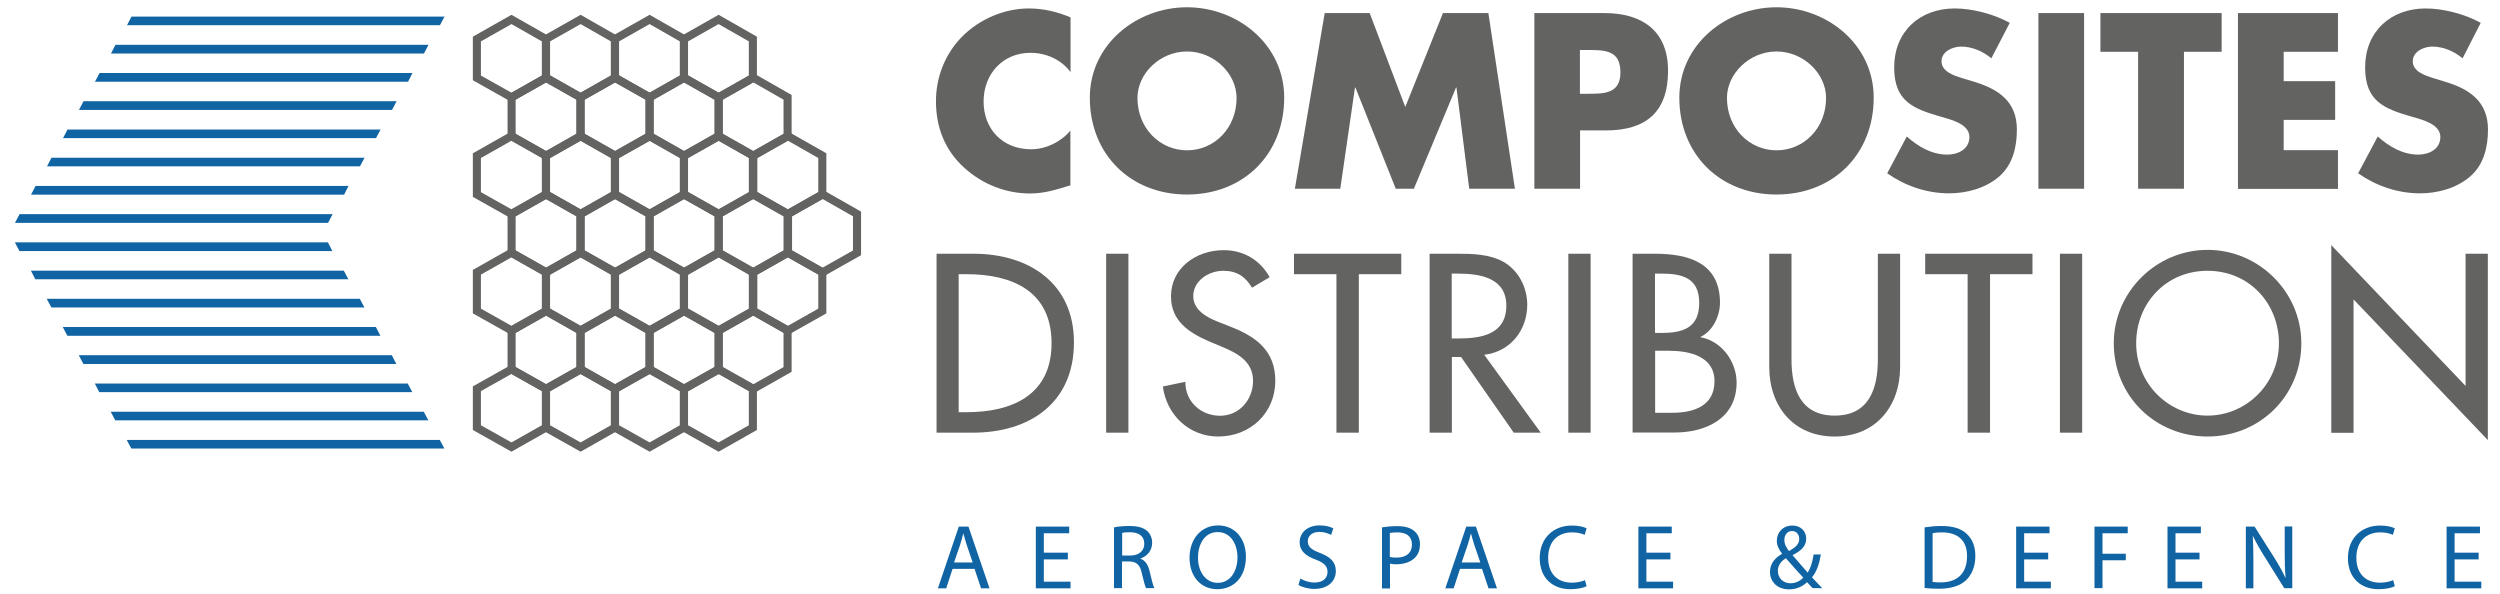 <?xml version="1.0" encoding="utf-8"?>
<!-- Generator: Adobe Illustrator 28.3.0, SVG Export Plug-In . SVG Version: 6.00 Build 0)  -->
<svg version="1.1" id="Calque_1" xmlns="http://www.w3.org/2000/svg" xmlns:xlink="http://www.w3.org/1999/xlink" x="0px" y="0px"
	 viewBox="0 0 1684.9 400" style="enable-background:new 0 0 1684.9 400;" xml:space="preserve">
<style type="text/css">
	.st0{fill:#1164A4;}
	.st1{fill:none;stroke:#636362;stroke-width:5.444;stroke-miterlimit:10;}
	.st2{fill:#636362;}
</style>
<polygon class="st0" points="299.6,11.2 88.6,11.2 85.6,17 296.5,17 "/>
<polygon class="st0" points="288.8,30.2 77.8,30.2 74.8,36.1 285.7,36.1 "/>
<polygon class="st0" points="278,49.2 67.1,49.2 64,55.1 275,55.1 "/>
<polygon class="st0" points="267.3,68.2 56.3,68.2 53.2,74.1 264.2,74.1 "/>
<polygon class="st0" points="256.5,87.3 45.5,87.3 42.5,93.1 253.4,93.1 "/>
<polygon class="st0" points="245.7,106.3 34.7,106.3 31.7,112.1 242.6,112.1 "/>
<polygon class="st0" points="234.9,125.3 24,125.3 20.9,131.2 231.9,131.2 "/>
<polygon class="st0" points="224.2,144.3 13.2,144.3 10.1,150.2 221.1,150.2 "/>
<polygon class="st0" points="10,163.3 221,163.3 224,169.2 13.1,169.2 "/>
<polygon class="st0" points="20.8,182.4 231.7,182.4 234.8,188.2 23.8,188.2 "/>
<polygon class="st0" points="31.5,201.4 242.5,201.4 245.6,207.2 34.6,207.2 "/>
<polygon class="st0" points="42.3,220.4 253.3,220.4 256.4,226.3 45.4,226.3 "/>
<polygon class="st0" points="53.1,239.4 264.1,239.4 267.1,245.3 56.2,245.3 "/>
<polygon class="st0" points="63.9,258.5 274.8,258.5 277.9,264.3 66.9,264.3 "/>
<polygon class="st0" points="74.6,277.5 285.6,277.5 288.7,283.3 77.7,283.3 "/>
<polygon class="st0" points="85.4,296.5 296.4,296.5 299.5,302.3 88.5,302.3 "/>
<g>
	<polygon class="st1" points="367.9,52.5 367.9,26.3 344.7,13.1 321.4,26.3 321.4,52.5 344.7,65.6 	"/>
	<polygon class="st1" points="414.4,52.5 414.4,26.3 391.3,13.1 368,26.3 368,52.5 391.3,65.6 	"/>
	<polygon class="st1" points="460.9,52.5 460.9,26.3 437.8,13.1 414.5,26.3 414.5,52.5 437.8,65.6 	"/>
	<polygon class="st1" points="507.4,52.5 507.4,26.3 484.3,13.1 461,26.3 461,52.5 484.3,65.6 	"/>
</g>
<g>
	<polygon class="st1" points="391.2,91.8 391.2,65.6 368.1,52.4 344.8,65.6 344.8,91.8 368.1,104.9 	"/>
	<polygon class="st1" points="437.8,91.8 437.8,65.6 414.6,52.4 391.3,65.6 391.3,91.8 414.6,104.9 	"/>
	<polygon class="st1" points="484.3,91.8 484.3,65.6 461.1,52.4 437.8,65.6 437.8,91.8 461.1,104.9 	"/>
	<polygon class="st1" points="530.8,91.8 530.8,65.6 507.7,52.4 484.4,65.6 484.4,91.8 507.7,104.9 	"/>
</g>
<g>
	<polygon class="st1" points="367.9,131.1 367.9,104.9 344.7,91.7 321.4,104.9 321.4,131.1 344.7,144.2 	"/>
	<polygon class="st1" points="414.4,131.1 414.4,104.9 391.3,91.7 368,104.9 368,131.1 391.3,144.2 	"/>
	<polygon class="st1" points="460.9,131.1 460.9,104.9 437.8,91.7 414.5,104.9 414.5,131.1 437.8,144.2 	"/>
	<polygon class="st1" points="507.4,131.1 507.4,104.9 484.3,91.7 461,104.9 461,131.1 484.3,144.2 	"/>
</g>
<g>
	<polygon class="st1" points="391.2,170.4 391.2,144.2 368.1,131 344.8,144.2 344.8,170.4 368.1,183.5 	"/>
	<polygon class="st1" points="437.8,170.4 437.8,144.2 414.6,131 391.3,144.2 391.3,170.4 414.6,183.5 	"/>
	<polygon class="st1" points="484.3,170.4 484.3,144.2 461.1,131 437.8,144.2 437.8,170.4 461.1,183.5 	"/>
	<polygon class="st1" points="530.8,170.4 530.8,144.2 507.7,131 484.4,144.2 484.4,170.4 507.7,183.5 	"/>
</g>
<g>
	<polygon class="st1" points="367.9,209.6 367.9,183.5 344.7,170.3 321.4,183.5 321.4,209.6 344.7,222.7 	"/>
	<polygon class="st1" points="414.4,209.6 414.4,183.5 391.3,170.3 368,183.5 368,209.6 391.3,222.7 	"/>
	<polygon class="st1" points="460.9,209.6 460.9,183.5 437.8,170.3 414.5,183.5 414.5,209.6 437.8,222.7 	"/>
	<polygon class="st1" points="507.4,209.6 507.4,183.5 484.3,170.3 461,183.5 461,209.6 484.3,222.7 	"/>
	<polygon class="st1" points="554.2,131.1 554.2,104.9 531,91.7 507.7,104.9 507.7,131.1 531,144.2 	"/>
	<polygon class="st1" points="577.6,170.4 577.6,144.2 554.4,131 531.1,144.2 531.1,170.4 554.4,183.5 	"/>
	<polygon class="st1" points="554.2,209.6 554.2,183.5 531,170.3 507.7,183.5 507.7,209.6 531,222.7 	"/>
</g>
<g>
	<polygon class="st1" points="391.2,249 391.2,222.8 368.1,209.6 344.8,222.8 344.8,249 368.1,262.1 	"/>
	<polygon class="st1" points="437.8,249 437.8,222.8 414.6,209.6 391.3,222.8 391.3,249 414.6,262.1 	"/>
	<polygon class="st1" points="484.3,249 484.3,222.8 461.1,209.6 437.8,222.8 437.8,249 461.1,262.1 	"/>
	<polygon class="st1" points="530.8,249 530.8,222.8 507.7,209.6 484.4,222.8 484.4,249 507.7,262.1 	"/>
</g>
<g>
	<polygon class="st1" points="367.9,288.2 367.9,262 344.7,248.9 321.4,262 321.4,288.2 344.7,301.3 	"/>
	<polygon class="st1" points="414.4,288.2 414.4,262 391.3,248.9 368,262 368,288.2 391.3,301.3 	"/>
	<polygon class="st1" points="460.9,288.2 460.9,262 437.8,248.9 414.5,262 414.5,288.2 437.8,301.3 	"/>
	<polygon class="st1" points="507.4,288.2 507.4,262 484.3,248.9 461,262 461,288.2 484.3,301.3 	"/>
</g>
<g>
	<path class="st0" d="M642,383.4l-4.3,13.1h-5.6l14.1-41.6h6.5l14.2,41.6h-5.7l-4.4-13.1H642z M655.6,379.2l-4.1-12
		c-0.9-2.7-1.5-5.2-2.2-7.6h-0.1c-0.6,2.5-1.3,5-2.1,7.5l-4.1,12H655.6z"/>
	<path class="st0" d="M719.7,377h-16.2v15h18v4.5h-23.4v-41.6h22.5v4.5h-17.1v13.1h16.2V377z"/>
	<path class="st0" d="M750.9,355.4c2.7-0.6,6.6-0.9,10.3-0.9c5.7,0,9.4,1.1,12,3.4c2.1,1.9,3.3,4.7,3.3,7.9c0,5.5-3.5,9.1-7.8,10.6
		v0.2c3.2,1.1,5.1,4.1,6.1,8.4c1.4,5.8,2.3,9.8,3.2,11.4h-5.6c-0.7-1.2-1.6-4.8-2.8-9.9c-1.2-5.7-3.5-7.9-8.3-8.1h-5.1v18h-5.4
		V355.4z M756.3,374.4h5.5c5.7,0,9.4-3.1,9.4-7.9c0-5.4-3.9-7.7-9.6-7.8c-2.6,0-4.4,0.2-5.3,0.5V374.4z"/>
	<path class="st0" d="M839.7,375.2c0,14.3-8.7,21.9-19.3,21.9c-11,0-18.7-8.5-18.7-21.1c0-13.2,8.2-21.9,19.3-21.9
		C832.3,354.2,839.7,362.9,839.7,375.2z M807.4,375.9c0,8.9,4.8,16.9,13.3,16.9c8.5,0,13.3-7.8,13.3-17.3c0-8.3-4.3-16.9-13.3-16.9
		C811.8,358.6,807.4,366.8,807.4,375.9z"/>
	<path class="st0" d="M876.4,389.9c2.4,1.5,5.9,2.7,9.6,2.7c5.5,0,8.7-2.9,8.7-7.1c0-3.9-2.2-6.1-7.8-8.3c-6.8-2.4-11-5.9-11-11.8
		c0-6.5,5.4-11.3,13.5-11.3c4.3,0,7.3,1,9.2,2l-1.5,4.4c-1.4-0.7-4.1-2-7.9-2c-5.7,0-7.8,3.4-7.8,6.2c0,3.9,2.5,5.8,8.3,8
		c7,2.7,10.6,6.1,10.6,12.2c0,6.4-4.8,12-14.6,12c-4,0-8.4-1.2-10.6-2.7L876.4,389.9z"/>
	<path class="st0" d="M931.4,355.4c2.6-0.4,6-0.8,10.3-0.8c5.3,0,9.2,1.2,11.7,3.5c2.3,2,3.6,5,3.6,8.7c0,3.8-1.1,6.7-3.2,8.9
		c-2.8,3-7.5,4.6-12.7,4.6c-1.6,0-3.1-0.1-4.3-0.4v16.7h-5.4V355.4z M936.8,375.4c1.2,0.3,2.7,0.4,4.4,0.4c6.5,0,10.4-3.1,10.4-8.9
		c0-5.5-3.9-8.1-9.8-8.1c-2.3,0-4.1,0.2-5.1,0.4V375.4z"/>
	<path class="st0" d="M984,383.4l-4.3,13.1h-5.6l14.1-41.6h6.5l14.2,41.6h-5.7l-4.4-13.1H984z M997.7,379.2l-4.1-12
		c-0.9-2.7-1.5-5.2-2.2-7.6h-0.1c-0.6,2.5-1.3,5-2.1,7.5l-4.1,12H997.7z"/>
	<path class="st0" d="M1069.3,395.1c-2,1-5.9,2-11,2c-11.7,0-20.6-7.4-20.6-21c0-13,8.8-21.9,21.7-21.9c5.2,0,8.5,1.1,9.9,1.9
		l-1.3,4.4c-2-1-4.9-1.7-8.4-1.7c-9.8,0-16.2,6.2-16.2,17.2c0,10.2,5.9,16.7,16,16.7c3.3,0,6.6-0.7,8.8-1.7L1069.3,395.1z"/>
	<path class="st0" d="M1125.8,377h-16.2v15h18v4.5h-23.4v-41.6h22.5v4.5h-17.1v13.1h16.2V377z"/>
	<path class="st0" d="M1221.8,396.5c-1.2-1.2-2.3-2.3-3.9-4.1c-3.6,3.3-7.6,4.8-12.2,4.8c-8.1,0-12.8-5.4-12.8-11.7
		c0-5.7,3.4-9.6,8.1-12.2v-0.2c-2.2-2.7-3.5-5.7-3.5-8.7c0-5.1,3.6-10.2,10.6-10.2c5.2,0,9.2,3.5,9.2,8.8c0,4.4-2.5,7.8-9.1,11.1
		v0.2c3.5,4.1,7.5,8.6,10.1,11.6c1.9-2.9,3.2-6.9,4-12.2h4.9c-1.1,6.5-2.9,11.7-6,15.4c2.2,2.3,4.4,4.7,6.9,7.3H1221.8z
		 M1215.3,389.3c-2.5-2.7-7.1-7.8-11.7-13.1c-2.2,1.4-5.4,4.1-5.4,8.5c0,4.8,3.5,8.4,8.5,8.4
		C1210.3,393.1,1213.3,391.5,1215.3,389.3z M1202.6,363.9c0,3,1.4,5.2,3.1,7.5c4.2-2.4,6.9-4.6,6.9-8.1c0-2.5-1.4-5.4-4.8-5.4
		C1204.4,357.9,1202.6,360.7,1202.6,363.9z"/>
	<path class="st0" d="M1297.2,355.4c3.3-0.5,7.2-0.9,11.4-0.9c7.7,0,13.2,1.8,16.8,5.2c3.7,3.4,5.9,8.2,5.9,14.9
		c0,6.8-2.1,12.3-6,16.2c-3.9,3.9-10.3,6-18.4,6c-3.8,0-7-0.2-9.8-0.5V355.4z M1302.6,392.2c1.4,0.2,3.3,0.3,5.4,0.3
		c11.5,0,17.7-6.4,17.7-17.7c0.1-9.8-5.5-16-16.9-16c-2.8,0-4.9,0.2-6.3,0.6V392.2z"/>
	<path class="st0" d="M1380.4,377h-16.2v15h18v4.5h-23.4v-41.6h22.5v4.5h-17.1v13.1h16.2V377z"/>
	<path class="st0" d="M1411.6,354.9h22.4v4.5h-17v13.8h15.7v4.4H1417v18.8h-5.4V354.9z"/>
	<path class="st0" d="M1482.4,377h-16.2v15h18v4.5h-23.4v-41.6h22.5v4.5h-17.1v13.1h16.2V377z"/>
	<path class="st0" d="M1513.6,396.5v-41.6h5.9l13.3,21c3.1,4.9,5.5,9.3,7.5,13.5l0.1-0.1c-0.5-5.6-0.6-10.6-0.6-17.1v-17.4h5.1v41.6
		h-5.4l-13.2-21.1c-2.9-4.6-5.7-9.4-7.8-13.9l-0.2,0.1c0.3,5.2,0.4,10.2,0.4,17.2v17.8H1513.6z"/>
	<path class="st0" d="M1614,395.1c-2,1-5.9,2-11,2c-11.7,0-20.6-7.4-20.6-21c0-13,8.8-21.9,21.7-21.9c5.2,0,8.5,1.1,9.9,1.9
		l-1.3,4.4c-2-1-4.9-1.7-8.4-1.7c-9.8,0-16.2,6.2-16.2,17.2c0,10.2,5.9,16.7,16,16.7c3.3,0,6.6-0.7,8.8-1.7L1614,395.1z"/>
	<path class="st0" d="M1670.5,377h-16.2v15h18v4.5h-23.4v-41.6h22.5v4.5h-17.1v13.1h16.2V377z"/>
</g>
<g>
	<path class="st2" d="M721.5,48.6c-6.3-8.5-16.5-13-27-13c-18.8,0-31.6,14.4-31.6,32.8c0,18.7,12.9,32.2,32,32.2
		c10,0,20.1-4.9,26.5-12.6v36.9c-10.2,3.1-17.6,5.5-27.2,5.5c-16.5,0-32.2-6.3-44.4-17.4c-13-11.8-19-27.2-19-44.8
		c0-16.2,6.1-31.7,17.4-43.3C660,12.9,676.8,5.7,693.4,5.7c9.9,0,19,2.2,28.1,6V48.6z"/>
	<path class="st2" d="M865.5,65.8c0,38.3-27.5,65.3-65.5,65.3c-38,0-65.5-27-65.5-65.3c0-35.8,31.4-60.9,65.5-60.9
		C834.1,4.9,865.5,30,865.5,65.8z M766.6,66c0,20.4,15.1,35.3,33.4,35.3c18.4,0,33.4-14.9,33.4-35.3c0-16.3-15.1-31.3-33.4-31.3
		C781.6,34.7,766.6,49.7,766.6,66z"/>
	<path class="st2" d="M892.8,8.8h30.3l24,63.3l25.4-63.3h30.6l17.9,118.4h-30.8l-8.6-68.2h-0.3l-28.4,68.2h-12.2l-27.2-68.2h-0.3
		l-9.9,68.2h-30.6L892.8,8.8z"/>
	<path class="st2" d="M1034.1,8.8h47.1c25.4,0,43,11.8,43,38.9c0,28-15.1,40.2-41.9,40.2h-17.4v39.3h-30.8V8.8z M1064.8,63.2h5.2
		c11.1,0,22.1,0,22.1-14.4c0-14.9-10.2-15.1-22.1-15.1h-5.2V63.2z"/>
	<path class="st2" d="M1262.8,65.8c0,38.3-27.5,65.3-65.5,65.3c-38,0-65.5-27-65.5-65.3c0-35.8,31.4-60.9,65.5-60.9
		C1231.4,4.9,1262.8,30,1262.8,65.8z M1163.9,66c0,20.4,15.1,35.3,33.4,35.3c18.4,0,33.4-14.9,33.4-35.3c0-16.3-15.1-31.3-33.4-31.3
		C1179,34.7,1163.9,49.7,1163.9,66z"/>
	<path class="st2" d="M1342.1,39.3c-5.7-4.7-12.9-7.9-20.4-7.9c-5.7,0-13.2,3.3-13.2,9.9c0,6.9,8.3,9.6,13.7,11.3l7.9,2.4
		c16.5,4.9,29.2,13.2,29.2,32.3c0,11.8-2.8,23.9-12.2,31.9c-9.3,7.8-21.7,11.1-33.6,11.1c-14.9,0-29.5-5-41.6-13.5l13.2-24.8
		c7.7,6.8,16.8,12.2,27.3,12.2c7.2,0,14.9-3.6,14.9-11.9c0-8.6-12.1-11.6-18.7-13.5c-19.3-5.5-32-10.5-32-33.4
		c0-24,17.1-39.7,40.8-39.7c11.9,0,26.5,3.8,37.1,9.7L1342.1,39.3z"/>
	<path class="st2" d="M1404.6,127.2h-30.8V8.8h30.8V127.2z"/>
	<path class="st2" d="M1471.8,127.2H1441V34.9h-25.4V8.8h81.7v26.1h-25.4V127.2z"/>
	<path class="st2" d="M1539.1,34.9v19.8h34.7v26.1h-34.7v20.4h36.6v26.1h-67.4V8.8h67.4v26.1H1539.1z"/>
	<path class="st2" d="M1659.7,39.3c-5.7-4.7-12.9-7.9-20.4-7.9c-5.7,0-13.2,3.3-13.2,9.9c0,6.9,8.3,9.6,13.7,11.3l7.8,2.4
		c16.5,4.9,29.2,13.2,29.2,32.3c0,11.8-2.8,23.9-12.3,31.9c-9.3,7.8-21.7,11.1-33.6,11.1c-14.9,0-29.5-5-41.6-13.5l13.2-24.8
		c7.7,6.8,16.8,12.2,27.3,12.2c7.2,0,14.9-3.6,14.9-11.9c0-8.6-12.1-11.6-18.7-13.5c-19.3-5.5-32-10.5-32-33.4
		c0-24,17.1-39.7,40.8-39.7c11.9,0,26.5,3.8,37.1,9.7L1659.7,39.3z"/>
</g>
<g>
	<path class="st2" d="M631.1,171h25c36.9,0,67.7,19.5,67.7,59.7c0,41.1-30.1,60.9-68.1,60.9h-24.5V171z M646.1,277.8h5.3
		c30.7,0,57.3-11.5,57.3-46.5c0-35.2-26.6-46.5-57.3-46.5h-5.3V277.8z"/>
	<path class="st2" d="M760.5,291.6h-15V171h15V291.6z"/>
	<path class="st2" d="M843.8,193.9c-4.5-7.5-10.2-11.4-19.4-11.4c-9.6,0-20.2,6.6-20.2,17.1c0,9.4,9.3,14.4,16.8,17.3l8.6,3.4
		c17.1,6.7,29.9,16.2,29.9,36.3c0,21.9-17,37.6-38.5,37.6c-19.5,0-34.7-14.4-37.3-33.7l15.2-3.2c-0.2,13.3,10.4,22.9,23.4,22.9
		c13,0,22.2-10.9,22.2-23.5c0-13-10.4-18.6-20.8-22.9l-8.3-3.5c-13.8-5.9-26.2-13.8-26.2-30.5c0-19.5,17.3-31.2,35.5-31.2
		c13.4,0,24.5,6.6,31,18.2L843.8,193.9z"/>
	<path class="st2" d="M915.7,291.6h-15V184.8h-28.6V171h72.3v13.8h-28.6V291.6z"/>
	<path class="st2" d="M1038.4,291.6h-18.2l-35.5-51h-6.2v51h-15V171h18.2c10.7,0,22.2,0.2,31.8,5.6c10.1,5.9,15.8,17.3,15.8,28.8
		c0,17.3-11.5,31.7-29,33.7L1038.4,291.6z M978.4,228.1h4.8c15.4,0,32-2.9,32-22.1c0-18.9-17.9-21.6-32.8-21.6h-4V228.1z"/>
	<path class="st2" d="M1072,291.6h-15V171h15V291.6z"/>
	<path class="st2" d="M1100.4,171h14.7c22.7,0,44.1,5.9,44.1,33.1c0,8.8-4.8,19-13,22.9v0.3c14.2,2.6,24.2,16.5,24.2,30.5
		c0,24.2-20.6,33.7-41.9,33.7h-28.2V171z M1115.5,224.4h3.8c14.2,0,25.9-2.9,25.9-20.2c0-17-11.5-19.8-25.6-19.8h-4.2V224.4z
		 M1115.5,278.2h11.5c13.9,0,28.5-4.2,28.5-21.3c0-17-17.3-20.5-30.7-20.5h-9.3V278.2z"/>
	<path class="st2" d="M1207.4,171v71.2c0,19.7,5.9,37.9,29.1,37.9c23.2,0,29.1-18.2,29.1-37.9V171h15v76.3
		c0,26.6-16.5,46.9-44.1,46.9c-27.7,0-44.1-20.3-44.1-46.9V171H1207.4z"/>
	<path class="st2" d="M1341.1,291.6h-15V184.8h-28.6V171h72.3v13.8h-28.6V291.6z"/>
	<path class="st2" d="M1403.3,291.6h-15V171h15V291.6z"/>
	<path class="st2" d="M1551,231.3c0,35.8-28.3,62.9-63.2,62.9c-34.9,0-63.2-27-63.2-62.9c0-34.5,28.6-62.9,63.2-62.9
		S1551,196.8,1551,231.3z M1535.9,231.3c0-26.5-19.8-48.8-48.1-48.8s-48.1,22.2-48.1,48.8c0,27.5,22.1,48.8,48.1,48.8
		C1513.8,280.1,1535.9,258.8,1535.9,231.3z"/>
	<path class="st2" d="M1571.2,165.2l90.5,94.9V171h15v125.6l-90.5-94.8v89.9h-15V165.2z"/>
</g>
</svg>
